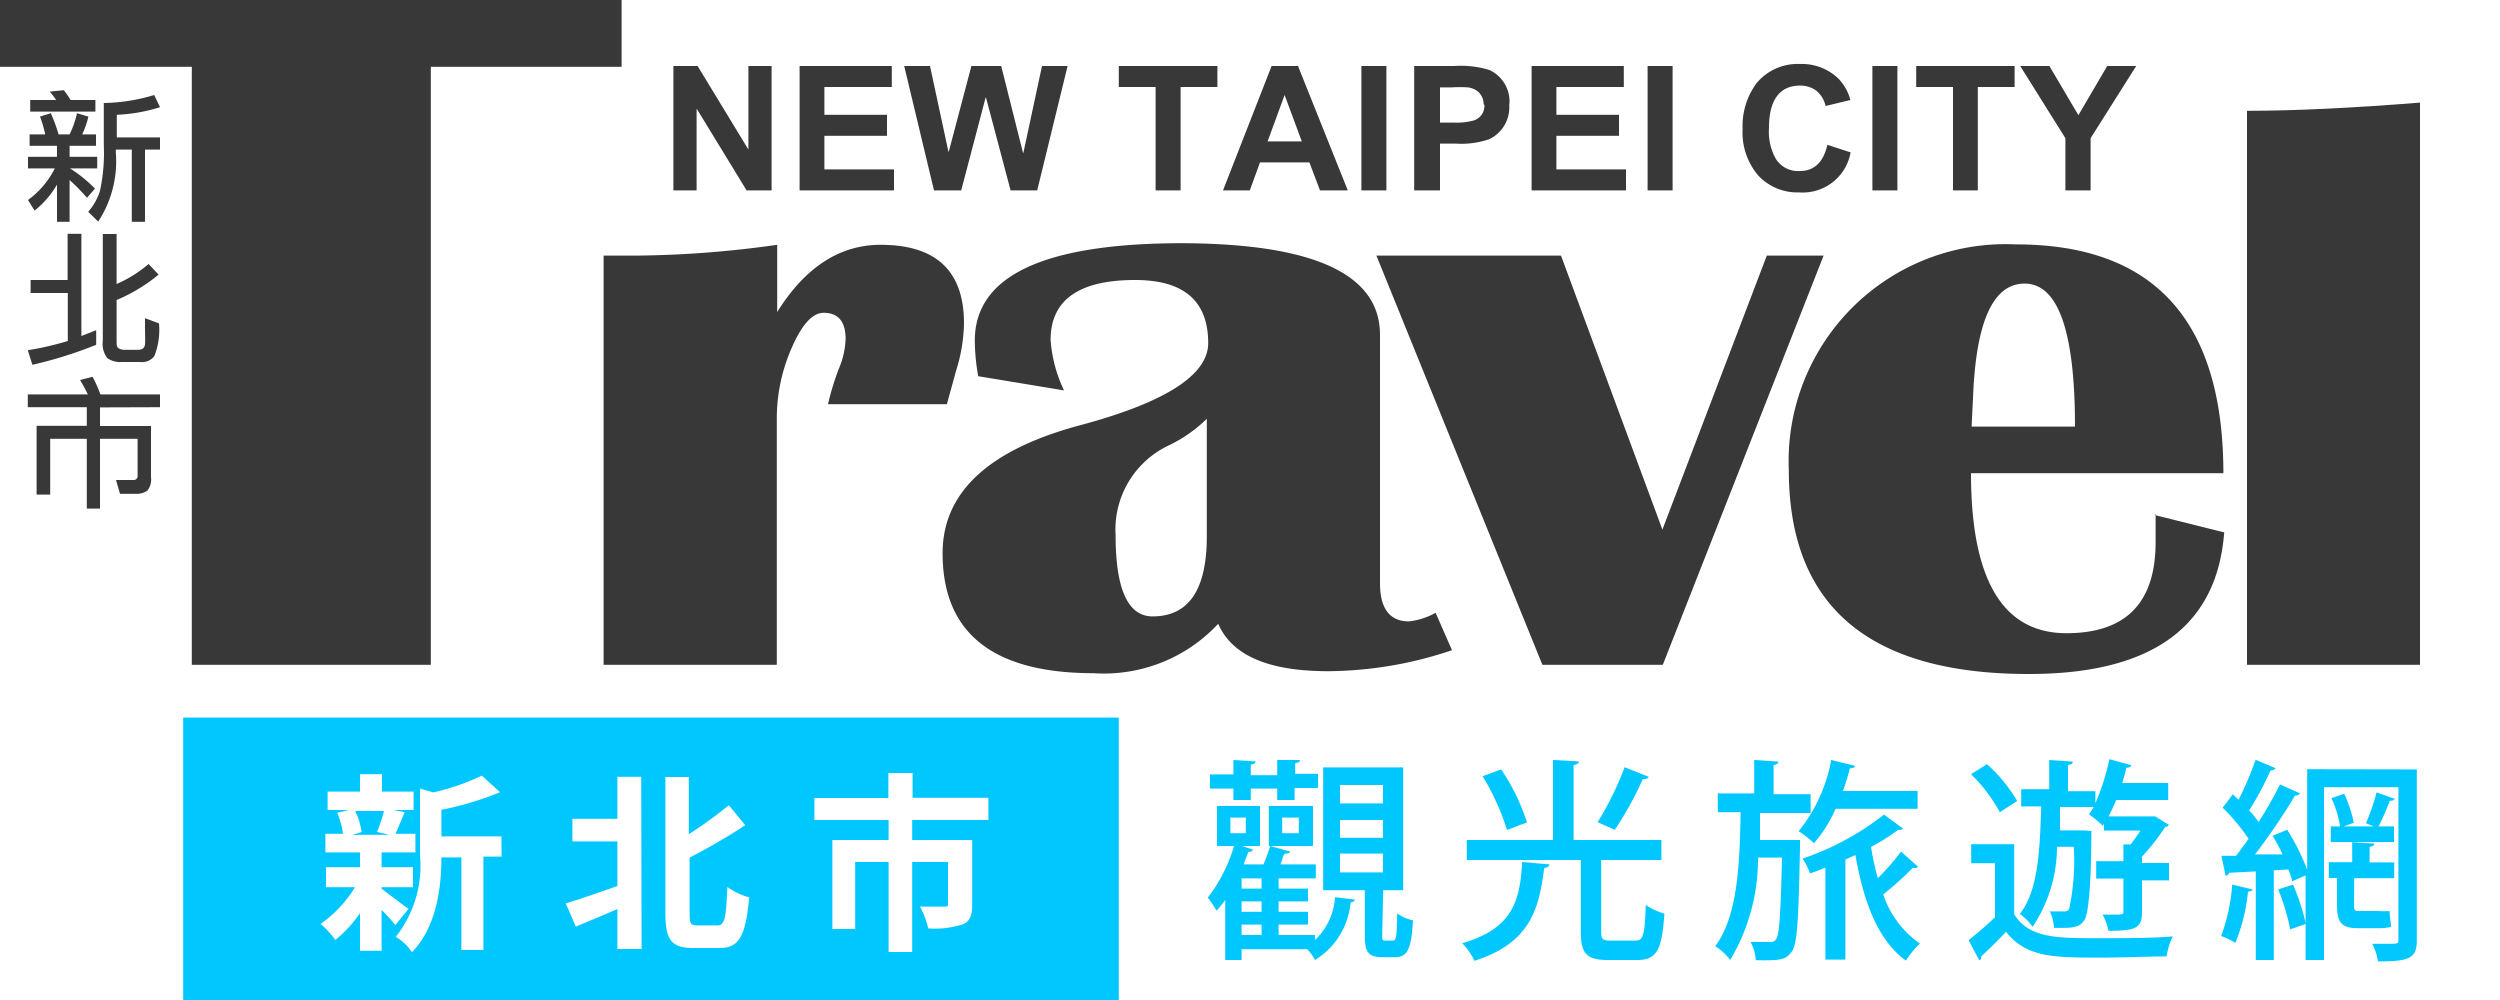 <svg id="圖層_1" data-name="圖層 1" xmlns="http://www.w3.org/2000/svg" viewBox="0 0 125 50"><defs><style>.cls-1{fill:#383838;}.cls-2{fill:#00c8ff;}</style></defs><polygon class="cls-1" points="38.58 9.52 37.33 9.52 34.85 5.46 34.83 5.46 34.83 9.52 33.67 9.52 33.67 3.3 34.88 3.3 37.41 7.46 37.42 7.46 37.42 3.3 38.58 3.3 38.58 9.52"/><polygon class="cls-1" points="44.7 9.52 39.98 9.52 39.98 3.3 44.59 3.3 44.59 4.35 41.22 4.35 41.22 5.74 44.35 5.74 44.35 6.79 41.22 6.79 41.22 8.47 44.7 8.47 44.7 9.52"/><polygon class="cls-1" points="53.38 3.3 51.86 9.52 50.53 9.52 49.3 4.88 49.28 4.88 48.06 9.52 46.7 9.52 45.21 3.3 46.5 3.3 47.42 7.58 47.44 7.58 48.57 3.3 50.06 3.3 51.15 7.64 51.17 7.64 52.1 3.3 53.38 3.3"/><polygon class="cls-1" points="60.87 4.35 59.03 4.35 59.03 9.52 57.78 9.52 57.78 4.35 55.94 4.35 55.94 3.3 60.87 3.3 60.87 4.35"/><path class="cls-1" d="M67.39,9.52H66l-.53-1.4H63l-.51,1.4H61.15L63.58,3.3H64.9Zm-2.3-2.45-.86-2.32-.85,2.32Z"/><rect class="cls-1" x="68.07" y="3.3" width="1.25" height="6.22"/><path class="cls-1" d="M75.46,5.22a1.76,1.76,0,0,1-1,1.74,4.26,4.26,0,0,1-1.67.22H72V9.52H70.71V3.3h2a4.88,4.88,0,0,1,1.76.2,1.73,1.73,0,0,1,1,1.72m-1.29,0a.83.83,0,0,0-.28-.64,1,1,0,0,0-.5-.21,6.33,6.33,0,0,0-.83,0H72V6.13h.7a3.3,3.3,0,0,0,1-.11.77.77,0,0,0,.52-.78"/><polygon class="cls-1" points="81.3 9.52 76.58 9.52 76.58 3.3 81.19 3.3 81.19 4.35 77.82 4.35 77.82 5.74 80.95 5.74 80.95 6.79 77.82 6.79 77.82 8.47 81.3 8.47 81.3 9.52"/><rect class="cls-1" x="82.38" y="3.3" width="1.25" height="6.22"/><path class="cls-1" d="M92.53,7.62a2.43,2.43,0,0,1-2.57,2,2.66,2.66,0,0,1-2.06-.86,3.31,3.31,0,0,1-.77-2.31,3.6,3.6,0,0,1,.69-2.28A2.66,2.66,0,0,1,90,3.2a2.63,2.63,0,0,1,1.9.71A2.44,2.44,0,0,1,92.52,5l-1.24.3a1.39,1.39,0,0,0-.47-.77A1.34,1.34,0,0,0,90,4.28c-1,0-1.55.7-1.55,2.1a2.78,2.78,0,0,0,.34,1.56A1.31,1.31,0,0,0,90,8.55c.71,0,1.17-.44,1.37-1.31Z"/><rect class="cls-1" x="93.62" y="3.3" width="1.25" height="6.22"/><polygon class="cls-1" points="100.73 4.35 98.89 4.35 98.89 9.52 97.65 9.52 97.65 4.35 95.81 4.35 95.81 3.3 100.73 3.3 100.73 4.35"/><polygon class="cls-1" points="106.81 3.3 104.53 6.91 104.53 9.52 103.27 9.52 103.27 6.91 101.01 3.3 102.47 3.3 103.92 5.76 105.36 3.3 106.81 3.3"/><polygon class="cls-1" points="31.08 0 31.08 3.34 21.54 3.34 21.54 33.24 9.59 33.24 9.59 3.34 0 3.34 0 0 31.08 0"/><path class="cls-1" d="M47.33,20.21H41.4a13.18,13.18,0,0,1,.54-1.77,4.11,4.11,0,0,0,.34-1.5c0-.86-.37-1.3-1.1-1.3-.55,0-1.08.58-1.58,1.72A8.77,8.77,0,0,0,38.84,21V33.24H30.18V12.78l1.68,0a52.81,52.81,0,0,0,7-.54v3.36c1.4-2.24,3.13-3.36,5.17-3.36q4.17,0,4.17,3.93a8.38,8.38,0,0,1-.4,2.38l-.45,1.64"/><path class="cls-1" d="M72.6,32.51a19.67,19.67,0,0,1-6.19,1.05c-3,0-4.81-.79-5.5-2.37a7.8,7.8,0,0,1-6.22,2.47q-7.56,0-7.56-6,0-4.57,6.92-6.41,6.36-1.71,6.36-4.1,0-3.15-3.65-3.15c-2.82,0-4.23,1-4.23,3a7,7,0,0,0,.67,2.52l-4.29-.71a10.46,10.46,0,0,1-.17-1.78q0-4.87,10.39-4.87Q69,12.2,69,16.74V29.16c0,1.27.49,1.91,1.45,1.91a3.57,3.57,0,0,0,1.33-.43ZM60.34,20.94a7.06,7.06,0,0,1-1.88,1.32,4.65,4.65,0,0,0-2.68,4.5c0,2.71.62,4.06,1.85,4.06q2.71,0,2.71-4Z"/><polygon class="cls-1" points="91.18 12.78 83.14 33.24 77.12 33.24 68.82 12.78 78.05 12.78 83.12 26.48 88.34 12.78 91.18 12.78"/><path class="cls-1" d="M107.73,25.75l3.48.87q-.54,7.08-9.77,7.08-12,0-12-10.2A10.85,10.85,0,0,1,100.8,12.22q10.36,0,10.37,11.44H98.55q0,8,4.77,8,4.46,0,4.46-4.55c0-.41,0-.87,0-1.4m-9.2-4.38h5.17c0-4.76-.84-7.15-2.52-7.15q-2.28,0-2.56,5.3Z"/><path class="cls-1" d="M121,5.13V33.24h-8.65V5.54c2.38,0,5.27-.14,8.65-.41"/><path class="cls-1" d="M4.74,9.44l-.39.45A10,10,0,0,0,3.48,9v2.09H2.85V9.23a4.64,4.64,0,0,1-1.12,1.3L1.4,10A4.38,4.38,0,0,0,2.74,8.42H1.4V7.84H2.85V7.29H1.48V6.72h.78A5.76,5.76,0,0,0,2,5.83l.54-.17a8.33,8.33,0,0,1,.39,1.06h.55a4.79,4.79,0,0,0,.37-1.06l.57.17a4.47,4.47,0,0,1-.31.89H4.8v.57H3.48v.55H4.86v.58H3.5a7.13,7.13,0,0,1,1.24,1M4.77,5v.58H1.51V5h1.3c-.15-.21-.26-.35-.32-.42l.7-.07A4.23,4.23,0,0,1,3.53,5Zm2.48,6.09H6.59V7.48h-.8v.13a5.5,5.5,0,0,1-.88,3.47l-.5-.49A2.9,2.9,0,0,0,5,9.54a9,9,0,0,0,.19-2.29V5.15a9.11,9.11,0,0,0,2.52-.4L8,5.36a8.35,8.35,0,0,1-2.16.38V6.87H8v.61H7.25Z"/><path class="cls-1" d="M4.07,16.8l.74-.29v.73a21.17,21.17,0,0,1-3.19,1l-.23-.73a14.88,14.88,0,0,0,2-.46v-2.4H1.53V14H3.38V11.69h.69ZM5.83,17c0,.23,0,.37.11.42a.62.62,0,0,0,.34.07H6.9c.21,0,.33-.09.35-.27s0-.49,0-.91v-.4l.7.26a3.58,3.58,0,0,1-.23,1.63A.77.77,0,0,1,7,18.1H6.08a1.11,1.11,0,0,1-.71-.19,1.15,1.15,0,0,1-.23-.86V11.7h.69v2.5a6.36,6.36,0,0,0,1.6-1l.5.53A8.31,8.31,0,0,1,5.83,15Z"/><path class="cls-1" d="M5,20.37v.93H7.55v2.57a.89.89,0,0,1-.17.65.94.94,0,0,1-.64.17H6L5.8,24l.85,0a.2.2,0,0,0,.23-.23V21.94H5v3.49H4.34V21.94H2.51v2.79H1.83V21.29H4.34v-.93H1.39v-.64h3A6.29,6.29,0,0,0,4,19l.63-.16a6.87,6.87,0,0,1,.39.88H8v.64Z"/><path class="cls-2" d="M65.75,46.75V47a3.2,3.2,0,0,0,1-2.14l1,.12a.23.23,0,0,1-.22.14A3.75,3.75,0,0,1,65.75,48a2.29,2.29,0,0,0-.39-.54H62.08V48h-.82v-3a5.83,5.83,0,0,1-.43.53c-.1-.16-.31-.49-.44-.65A7.75,7.75,0,0,0,61.7,42.3h-.85v-2H63v2h-.91l.56.18a.21.21,0,0,1-.23.11l-.24.63h1c.12-.31.25-.66.33-.92l1,.28c0,.06-.1.1-.23.1s-.16.35-.26.54h1.77v.7H63.93v.51H65.4v.64H63.93v.52H65.4v.64H63.93v.52ZM61.67,40v-.57H60.5v-.71h1.17V38l1.11.07c0,.08-.07.14-.24.16v.53h1.32V38L65,38c0,.08-.08.14-.24.16v.53h1.14v.71H64.73V40h-.87v-.57H62.54V40Zm-.15,1.66h.77v-.78h-.77Zm1.56,2.26h-1v.51h1Zm0,1.15h-1v.52h1Zm-1,1.68h1v-.52h-1Zm3.57-4.45H63.44v-2h2.21Zm-.71-1.42h-.83v.78h.83Zm4.17,5.86c0,.26,0,.29.16.29h.37c.17,0,.2-.15.22-1.36a2.17,2.17,0,0,0,.79.35c-.08,1.46-.29,1.84-.9,1.84h-.63c-.72,0-.88-.27-.88-1.11V44.51H66.16V38.37h4v6.14h-1ZM67,40.17h2.15v-.92H67Zm0,1.72h2.15V41H67Zm0,1.73h2.15v-.94H67Z"/><path class="cls-2" d="M77.47,43.22c0,.1-.11.16-.26.18-.26,2.05-.69,3.75-3.49,4.64a3.15,3.15,0,0,0-.61-.88c2.54-.73,2.89-2.14,3-4.06Zm2.59,3.37c0,.37.08.44.46.44h1.25c.4,0,.46-.26.52-1.78a3.17,3.17,0,0,0,.93.43C83.1,47.5,82.84,48,81.86,48H80.4c-1.08,0-1.36-.33-1.36-1.4V43h-5.7V42h4.31V38l1.29.07c0,.09-.09.16-.26.18V42h4.39v1H80.18l-.12,0Zm-5-8.12a10.53,10.53,0,0,1,1.29,2.65l-1,.38a12,12,0,0,0-1.22-2.69Zm4.82,2.64a15.62,15.62,0,0,0,1.35-2.75l1.2.48c0,.08-.14.12-.29.12a17.74,17.74,0,0,1-1.4,2.53Z"/><path class="cls-2" d="M89.47,42H90c0,.08,0,.2,0,.32-.07,3.64-.13,4.88-.41,5.26s-.46.46-1.8.43a2.22,2.22,0,0,0-.26-.91c.41,0,.79,0,1,0a.29.29,0,0,0,.28-.15c.16-.23.22-1.25.29-4.07H87.9A9.88,9.88,0,0,1,86.51,48a2.75,2.75,0,0,0-.75-.69c1.12-1.49,1.23-4.08,1.27-6.7H85.89v-.94h1.82V38l1.21.08c0,.09-.08.15-.24.17v1.46h1.85v.94H88L88,42Zm6.41-1.56h-4.1a6.84,6.84,0,0,1-1.08,1.72,5.26,5.26,0,0,0-.77-.6A7.91,7.91,0,0,0,91.56,38l1.19.29c0,.08-.12.13-.26.13-.09.38-.21.75-.34,1.13h3.73Zm-.71,1a.38.38,0,0,1-.26.05,10.35,10.35,0,0,1-1.36.86,14.82,14.82,0,0,0,.34,1.56,12,12,0,0,0,1.16-1.33l.86.76a.22.22,0,0,1-.17.06h-.11a14.85,14.85,0,0,1-1.47,1.32A4.86,4.86,0,0,0,96,47.18a3.87,3.87,0,0,0-.7.85c-1.4-1-2.12-2.93-2.53-5.28l-.5.23v5h-1V43.38a8,8,0,0,1-.77.29,3.2,3.2,0,0,0-.37-.74,13.74,13.74,0,0,0,4.07-2.2Z"/><path class="cls-2" d="M100.71,42.21v3.5c.74,1.2,2.13,1.2,4.19,1.2,1.28,0,2.78,0,3.74-.09a3.42,3.42,0,0,0-.31,1c-.83,0-2.08.06-3.24.06-2.42,0-3.76,0-4.79-1.29-.42.45-.87.89-1.24,1.23,0,.11,0,.16-.1.19l-.53-1c.41-.33.89-.73,1.32-1.15V43.16H98.56v-.95Zm-1.36-4a7.7,7.7,0,0,1,1.51,1.84l-.87.56a7.94,7.94,0,0,0-1.44-1.9Zm5.22,3.34c0,.37,0,4-.36,4.47-.23.32-.45.4-1.51.37a2.12,2.12,0,0,0-.21-.82c.31,0,.59,0,.74,0a.25.25,0,0,0,.23-.13,11.59,11.59,0,0,0,.23-3.1h-.84a7.23,7.23,0,0,1-1.22,4,2.59,2.59,0,0,0-.64-.64c.91-1.16,1-3.1,1.07-5.38h-1v-.86h1.4V38l1.18.08c0,.08-.07.15-.24.17v1.31h1.37v.6a11.57,11.57,0,0,0,.7-2.2l1.1.3a.23.23,0,0,1-.25.12c-.06.25-.12.51-.21.77h2.3V40h-2.6c-.12.29-.25.57-.38.82h2.19l.14,0,.68.42c0,.06-.11.1-.18.11a10.88,10.88,0,0,1-1.16,1.48v.32h1.35v.87h-1.35v1.59c0,.8-.31.93-1.68.93a2.71,2.71,0,0,0-.29-.81h.55c.44,0,.49,0,.49-.15V43.93h-1.36v-.87h1.36v-.84l.36,0a7.09,7.09,0,0,0,.49-.69H105.2v-.34l-.06.1a5.5,5.5,0,0,0-.69-.57,4,4,0,0,0,.23-.37H103c0,.39,0,.78,0,1.17h1l.19,0Z"/><path class="cls-2" d="M112.62,44.47c0,.07-.09.11-.22.11a9.14,9.14,0,0,1-.63,2.56,4.67,4.67,0,0,0-.71-.34,9.38,9.38,0,0,0,.55-2.57Zm8.22-6V47c0,.92-.35,1.07-1.94,1.07a2.85,2.85,0,0,0-.29-.88h.68c.62,0,.63,0,.63-.2V39.36H116.2V48h-.92V46.2l-.77.27a10.83,10.83,0,0,0-.6-2l.74-.24a10.22,10.22,0,0,1,.63,1.92V43.77l-.68.3c0-.17-.11-.38-.18-.6l-.73.05V48h-.9V43.57l-1.34.07a.18.18,0,0,1-.17.15l-.21-1h.73c.2-.26.42-.55.63-.85a10.24,10.24,0,0,0-1.3-1.56c.23-.28.37-.48.51-.67l.29.28a17,17,0,0,0,.85-2l1,.42a.28.28,0,0,1-.25.11,16.22,16.22,0,0,1-1.07,2,5.22,5.22,0,0,1,.47.58A19.41,19.41,0,0,0,114,39.22l1,.45a.28.28,0,0,1-.25.11,30.48,30.48,0,0,1-2,2.94l1.38,0a9.15,9.15,0,0,0-.5-.93l.73-.3a10.8,10.8,0,0,1,1,2V38.46ZM117.7,45.2c0,.26,0,.35.21.35h1a3.56,3.56,0,0,0,.57,0c0,.21.06.59.08.79a2.36,2.36,0,0,1-.64.07h-1c-.88,0-1.07-.3-1.07-1.19V43.9h-.41v-.79h1.17v-1l1.11.07c0,.08-.09.14-.24.16v.78h1.23v.79h-2Zm2-3.88v.78h-3.16v-.78H117a4.94,4.94,0,0,0-.43-1.41l.64-.22a6.3,6.3,0,0,1,.48,1.45l-.51.18h1.51l-.39-.16a11.18,11.18,0,0,0,.53-1.54l.9.32c0,.07-.11.1-.24.1a12.49,12.49,0,0,1-.56,1.28Z"/><path class="cls-2" d="M18.85,41.6a7.6,7.6,0,0,0,.35-1.05H17.76a3.67,3.67,0,0,1,.32,1.05l-.47.14h1.87Z"/><path class="cls-2" d="M9.16,50H55.94V35.88H9.16Zm9.92-4.46v2H18V45.66A6.65,6.65,0,0,1,16.77,47a4.31,4.31,0,0,0-.74-.8,6.22,6.22,0,0,0,1.72-1.84H16.3v-1H18v-.74H16.27v-.93h.88a4,4,0,0,0-.29-1.05l.59-.14H16.38v-.92H18v-.87h1.1v.87h1.58v.92h-1l.55.11c-.17.41-.32.79-.46,1.08h1v.93H19.08v.74h1.57v1H19.08v.08c.34.24,1.13.87,1.35,1l-.66.81a10,10,0,0,0-.69-.75m6-2.67h-.91v4.67H23.07V42.87h-1c0,1.42-.21,3.44-1.47,4.74a2.59,2.59,0,0,0-.81-.77A5.74,5.74,0,0,0,21,42.74V39.43l.67.19a11.28,11.28,0,0,0,2.42-.84l.91.83a15.68,15.68,0,0,1-2.93.88v1.33h3Zm7,4.62H30.87v-2c-.72.32-1.46.62-2.08.88l-.5-1.16c.64-.19,1.62-.53,2.58-.87V42.07H28.62V40.94h2.25v-2.1h1.19ZM36,47.4H34.67c-1.09,0-1.4-.39-1.4-1.73V38.85h1.17v2.86a20.41,20.41,0,0,0,2-1.45l.82,1a30.18,30.18,0,0,1-2.78,1.62v2.79c0,.53.06.6.4.6h1c.36,0,.42-.38.49-1.92a3.41,3.41,0,0,0,1.09.52C37.29,46.71,37,47.4,36,47.4M49.42,41H45.61v1h3v3.23c0,.54-.12.87-.51,1a4.58,4.58,0,0,1-1.69.19A4,4,0,0,0,46,45.33c.48,0,1,0,1.2,0s.2,0,.2-.15V43.1H45.61v4.5H44.43V43.1H42.76v3.35H41.62V42h2.81V41H40.72v-1.1h3.7V38.65h1.21v1.24h3.79Z"/></svg>